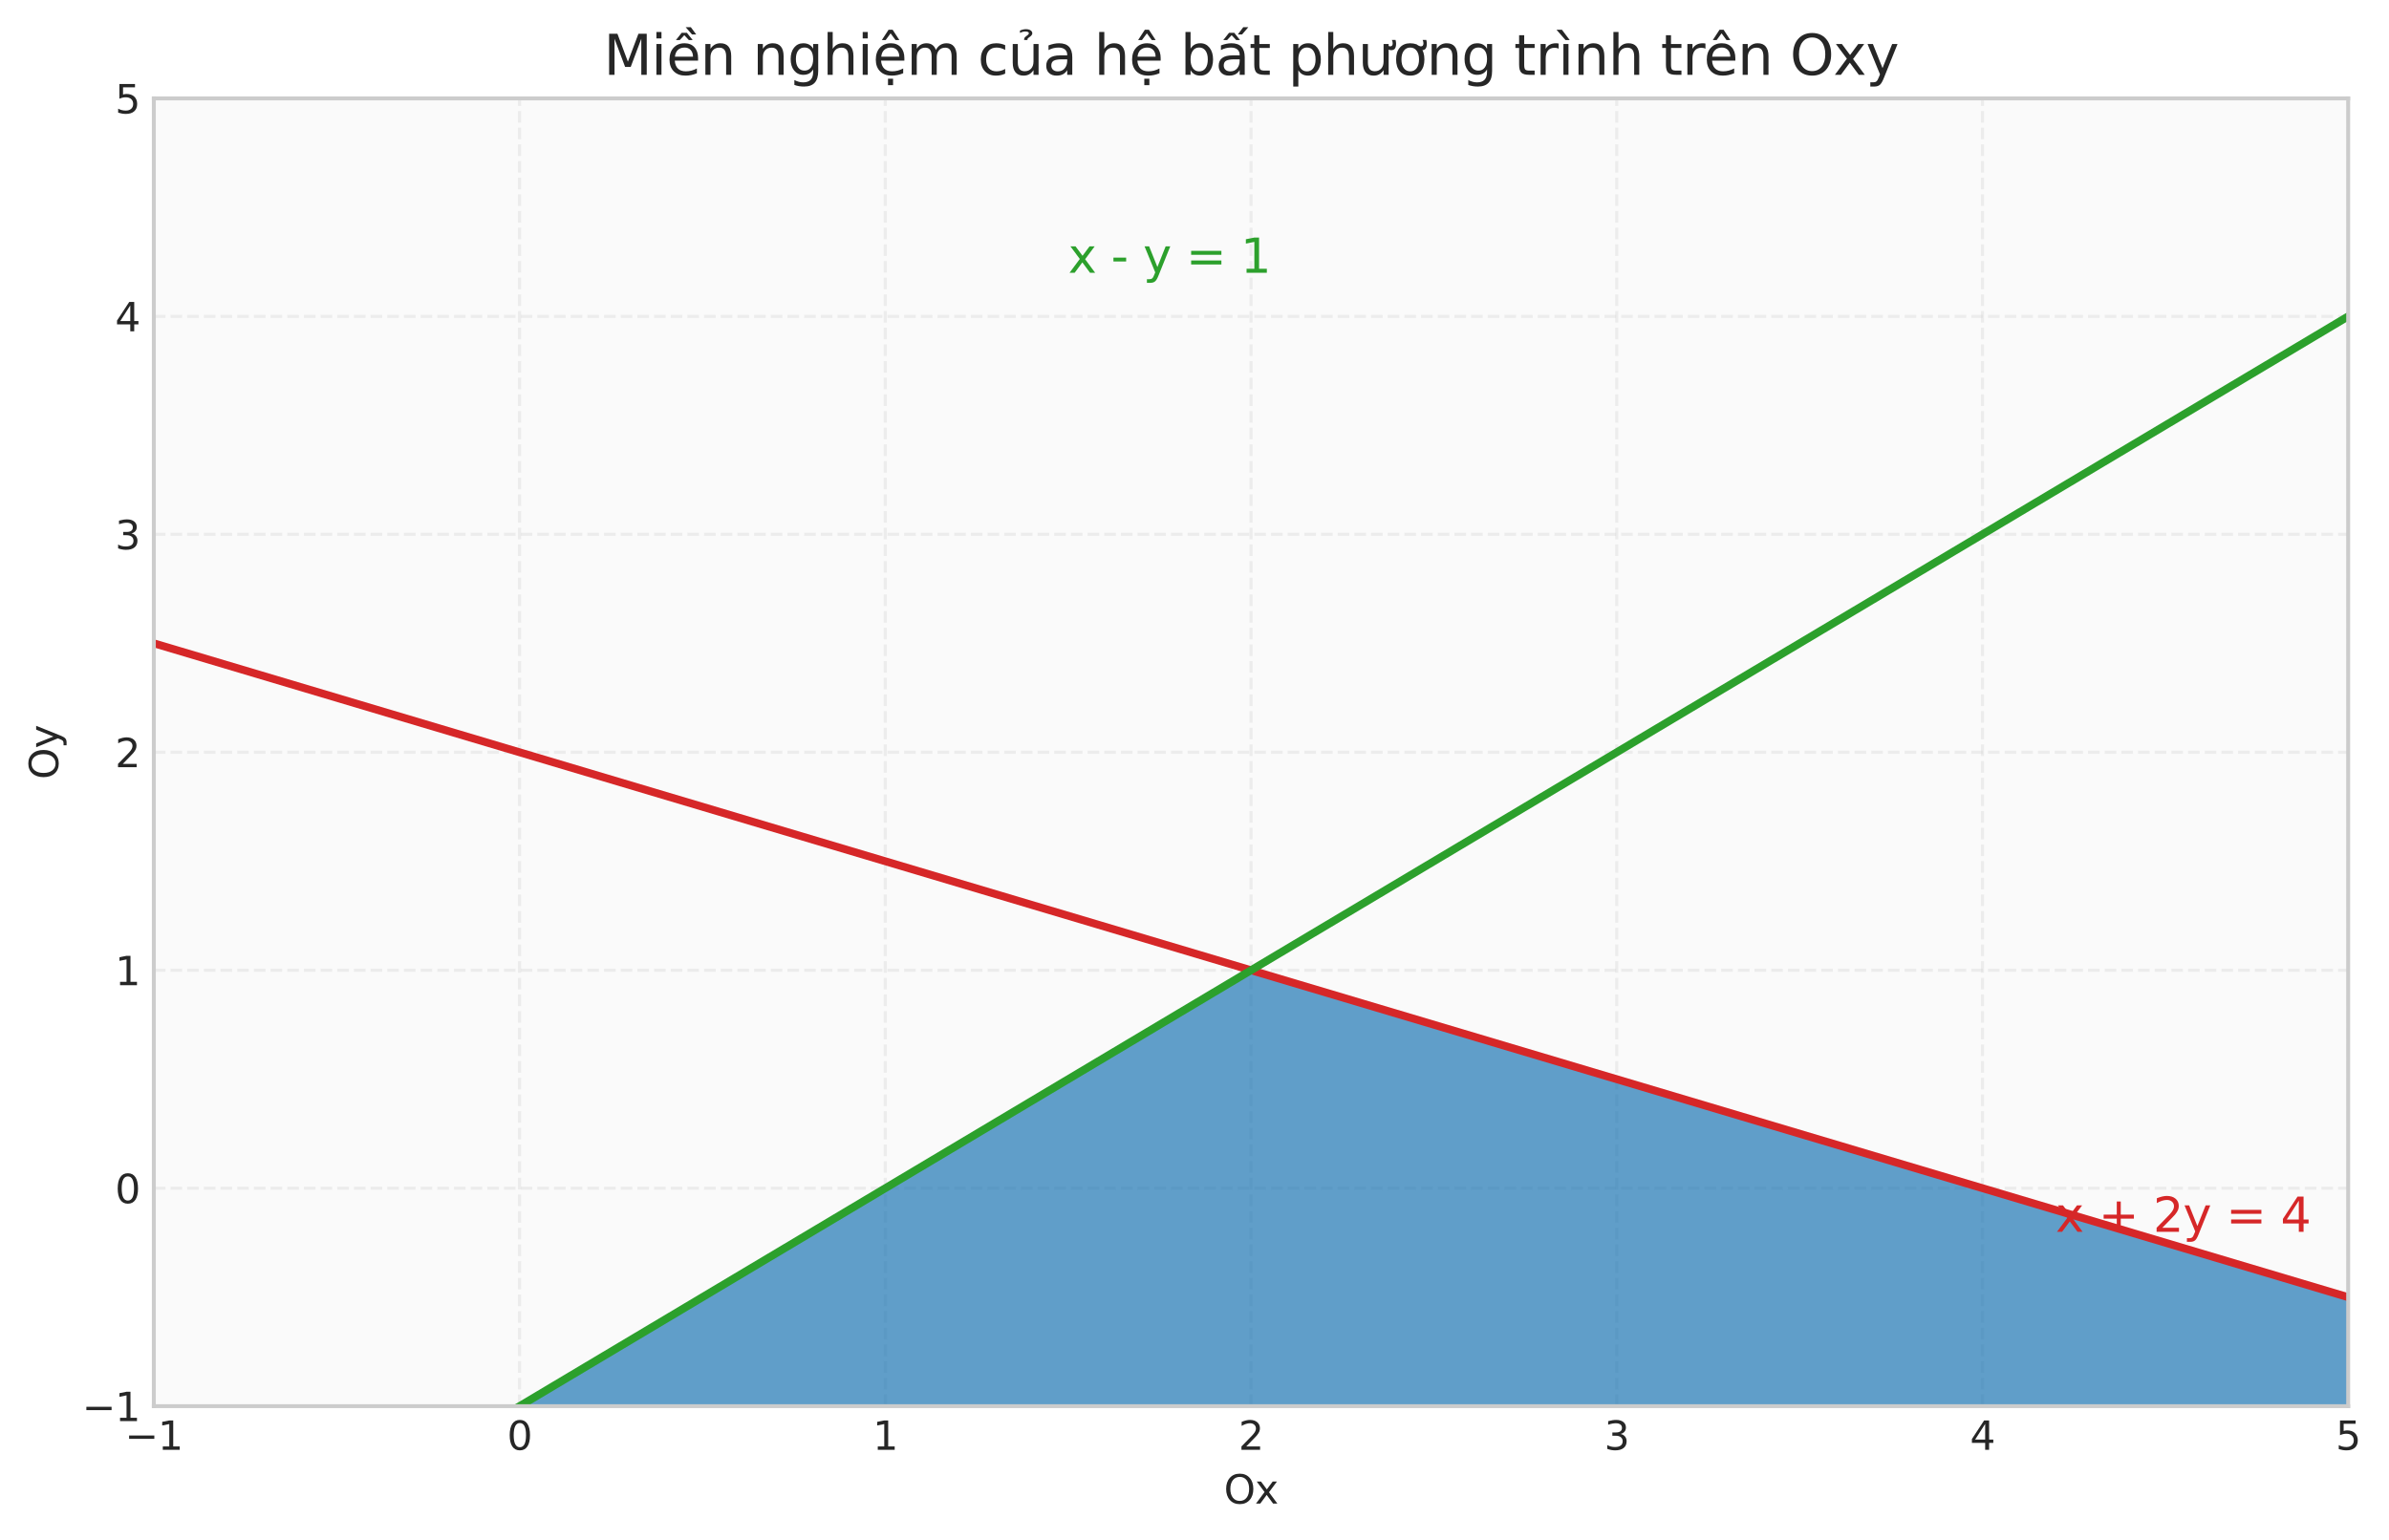 <?xml version="1.0" encoding="utf-8" standalone="no"?>
<!DOCTYPE svg PUBLIC "-//W3C//DTD SVG 1.1//EN"
  "http://www.w3.org/Graphics/SVG/1.1/DTD/svg11.dtd">
<svg xmlns:xlink="http://www.w3.org/1999/xlink" width="607.502pt" height="391.728pt" viewBox="0 0 607.502 391.728" xmlns="http://www.w3.org/2000/svg" version="1.1">
 <defs>
  <style type="text/css">*{stroke-linejoin: round; stroke-linecap: butt}</style>
 </defs>
 <g id="figure_1">
  <g id="patch_1">
   <path d="M 0 391.728 
L 607.502 391.728 
L 607.502 0 
L 0 0 
z
" style="fill: #ffffff"/>
  </g>
  <g id="axes_1">
   <g id="patch_2">
    <path d="M 39.12 357.672 
L 597.12 357.672 
L 597.12 25.032 
L 39.12 25.032 
z
" style="fill: #fafafa"/>
   </g>
   <g id="matplotlib.axis_1">
    <g id="xtick_1">
     <g id="line2d_1">
      <path d="M 39.12 357.672 
L 39.12 25.032 
" clip-path="url(#p8c695eaf7e)" style="fill: none; stroke-dasharray: 2.96,1.28; stroke-dashoffset: 0; stroke: #cccccc; stroke-opacity: 0.3; stroke-width: 0.8"/>
     </g>
     <g id="line2d_2"/>
     <g id="text_1">
      <!-- −1 -->
      <g style="fill: #262626" transform="translate(31.749 368.771) scale(0.1 -0.1)">
       <defs>
        <path id="DejaVuSans-2212" d="M 678 2272 
L 4684 2272 
L 4684 1741 
L 678 1741 
L 678 2272 
z
" transform="scale(0.016)"/>
        <path id="DejaVuSans-31" d="M 794 531 
L 1825 531 
L 1825 4091 
L 703 3866 
L 703 4441 
L 1819 4666 
L 2450 4666 
L 2450 531 
L 3481 531 
L 3481 0 
L 794 0 
L 794 531 
z
" transform="scale(0.016)"/>
       </defs>
       <use xlink:href="#DejaVuSans-2212"/>
       <use xlink:href="#DejaVuSans-31" transform="translate(83.789 0)"/>
      </g>
     </g>
    </g>
    <g id="xtick_2">
     <g id="line2d_3">
      <path d="M 132.12 357.672 
L 132.12 25.032 
" clip-path="url(#p8c695eaf7e)" style="fill: none; stroke-dasharray: 2.96,1.28; stroke-dashoffset: 0; stroke: #cccccc; stroke-opacity: 0.3; stroke-width: 0.8"/>
     </g>
     <g id="line2d_4"/>
     <g id="text_2">
      <!-- 0 -->
      <g style="fill: #262626" transform="translate(128.939 368.771) scale(0.1 -0.1)">
       <defs>
        <path id="DejaVuSans-30" d="M 2034 4250 
Q 1547 4250 1301 3770 
Q 1056 3291 1056 2328 
Q 1056 1369 1301 889 
Q 1547 409 2034 409 
Q 2525 409 2770 889 
Q 3016 1369 3016 2328 
Q 3016 3291 2770 3770 
Q 2525 4250 2034 4250 
z
M 2034 4750 
Q 2819 4750 3233 4129 
Q 3647 3509 3647 2328 
Q 3647 1150 3233 529 
Q 2819 -91 2034 -91 
Q 1250 -91 836 529 
Q 422 1150 422 2328 
Q 422 3509 836 4129 
Q 1250 4750 2034 4750 
z
" transform="scale(0.016)"/>
       </defs>
       <use xlink:href="#DejaVuSans-30"/>
      </g>
     </g>
    </g>
    <g id="xtick_3">
     <g id="line2d_5">
      <path d="M 225.12 357.672 
L 225.12 25.032 
" clip-path="url(#p8c695eaf7e)" style="fill: none; stroke-dasharray: 2.96,1.28; stroke-dashoffset: 0; stroke: #cccccc; stroke-opacity: 0.3; stroke-width: 0.8"/>
     </g>
     <g id="line2d_6"/>
     <g id="text_3">
      <!-- 1 -->
      <g style="fill: #262626" transform="translate(221.939 368.771) scale(0.1 -0.1)">
       <use xlink:href="#DejaVuSans-31"/>
      </g>
     </g>
    </g>
    <g id="xtick_4">
     <g id="line2d_7">
      <path d="M 318.12 357.672 
L 318.12 25.032 
" clip-path="url(#p8c695eaf7e)" style="fill: none; stroke-dasharray: 2.96,1.28; stroke-dashoffset: 0; stroke: #cccccc; stroke-opacity: 0.3; stroke-width: 0.8"/>
     </g>
     <g id="line2d_8"/>
     <g id="text_4">
      <!-- 2 -->
      <g style="fill: #262626" transform="translate(314.939 368.771) scale(0.1 -0.1)">
       <defs>
        <path id="DejaVuSans-32" d="M 1228 531 
L 3431 531 
L 3431 0 
L 469 0 
L 469 531 
Q 828 903 1448 1529 
Q 2069 2156 2228 2338 
Q 2531 2678 2651 2914 
Q 2772 3150 2772 3378 
Q 2772 3750 2511 3984 
Q 2250 4219 1831 4219 
Q 1534 4219 1204 4116 
Q 875 4013 500 3803 
L 500 4441 
Q 881 4594 1212 4672 
Q 1544 4750 1819 4750 
Q 2544 4750 2975 4387 
Q 3406 4025 3406 3419 
Q 3406 3131 3298 2873 
Q 3191 2616 2906 2266 
Q 2828 2175 2409 1742 
Q 1991 1309 1228 531 
z
" transform="scale(0.016)"/>
       </defs>
       <use xlink:href="#DejaVuSans-32"/>
      </g>
     </g>
    </g>
    <g id="xtick_5">
     <g id="line2d_9">
      <path d="M 411.12 357.672 
L 411.12 25.032 
" clip-path="url(#p8c695eaf7e)" style="fill: none; stroke-dasharray: 2.96,1.28; stroke-dashoffset: 0; stroke: #cccccc; stroke-opacity: 0.3; stroke-width: 0.8"/>
     </g>
     <g id="line2d_10"/>
     <g id="text_5">
      <!-- 3 -->
      <g style="fill: #262626" transform="translate(407.939 368.771) scale(0.1 -0.1)">
       <defs>
        <path id="DejaVuSans-33" d="M 2597 2516 
Q 3050 2419 3304 2112 
Q 3559 1806 3559 1356 
Q 3559 666 3084 287 
Q 2609 -91 1734 -91 
Q 1441 -91 1130 -33 
Q 819 25 488 141 
L 488 750 
Q 750 597 1062 519 
Q 1375 441 1716 441 
Q 2309 441 2620 675 
Q 2931 909 2931 1356 
Q 2931 1769 2642 2001 
Q 2353 2234 1838 2234 
L 1294 2234 
L 1294 2753 
L 1863 2753 
Q 2328 2753 2575 2939 
Q 2822 3125 2822 3475 
Q 2822 3834 2567 4026 
Q 2313 4219 1838 4219 
Q 1578 4219 1281 4162 
Q 984 4106 628 3988 
L 628 4550 
Q 988 4650 1302 4700 
Q 1616 4750 1894 4750 
Q 2613 4750 3031 4423 
Q 3450 4097 3450 3541 
Q 3450 3153 3228 2886 
Q 3006 2619 2597 2516 
z
" transform="scale(0.016)"/>
       </defs>
       <use xlink:href="#DejaVuSans-33"/>
      </g>
     </g>
    </g>
    <g id="xtick_6">
     <g id="line2d_11">
      <path d="M 504.12 357.672 
L 504.12 25.032 
" clip-path="url(#p8c695eaf7e)" style="fill: none; stroke-dasharray: 2.96,1.28; stroke-dashoffset: 0; stroke: #cccccc; stroke-opacity: 0.3; stroke-width: 0.8"/>
     </g>
     <g id="line2d_12"/>
     <g id="text_6">
      <!-- 4 -->
      <g style="fill: #262626" transform="translate(500.939 368.771) scale(0.1 -0.1)">
       <defs>
        <path id="DejaVuSans-34" d="M 2419 4116 
L 825 1625 
L 2419 1625 
L 2419 4116 
z
M 2253 4666 
L 3047 4666 
L 3047 1625 
L 3713 1625 
L 3713 1100 
L 3047 1100 
L 3047 0 
L 2419 0 
L 2419 1100 
L 313 1100 
L 313 1709 
L 2253 4666 
z
" transform="scale(0.016)"/>
       </defs>
       <use xlink:href="#DejaVuSans-34"/>
      </g>
     </g>
    </g>
    <g id="xtick_7">
     <g id="line2d_13">
      <path d="M 597.12 357.672 
L 597.12 25.032 
" clip-path="url(#p8c695eaf7e)" style="fill: none; stroke-dasharray: 2.96,1.28; stroke-dashoffset: 0; stroke: #cccccc; stroke-opacity: 0.3; stroke-width: 0.8"/>
     </g>
     <g id="line2d_14"/>
     <g id="text_7">
      <!-- 5 -->
      <g style="fill: #262626" transform="translate(593.939 368.771) scale(0.1 -0.1)">
       <defs>
        <path id="DejaVuSans-35" d="M 691 4666 
L 3169 4666 
L 3169 4134 
L 1269 4134 
L 1269 2991 
Q 1406 3038 1543 3061 
Q 1681 3084 1819 3084 
Q 2600 3084 3056 2656 
Q 3513 2228 3513 1497 
Q 3513 744 3044 326 
Q 2575 -91 1722 -91 
Q 1428 -91 1123 -41 
Q 819 9 494 109 
L 494 744 
Q 775 591 1075 516 
Q 1375 441 1709 441 
Q 2250 441 2565 725 
Q 2881 1009 2881 1497 
Q 2881 1984 2565 2268 
Q 2250 2553 1709 2553 
Q 1456 2553 1204 2497 
Q 953 2441 691 2322 
L 691 4666 
z
" transform="scale(0.016)"/>
       </defs>
       <use xlink:href="#DejaVuSans-35"/>
      </g>
     </g>
    </g>
    <g id="text_8">
     <!-- Ox -->
     <g style="fill: #262626" transform="translate(311.225 382.449) scale(0.1 -0.1)">
      <defs>
       <path id="DejaVuSans-4f" d="M 2522 4238 
Q 1834 4238 1429 3725 
Q 1025 3213 1025 2328 
Q 1025 1447 1429 934 
Q 1834 422 2522 422 
Q 3209 422 3611 934 
Q 4013 1447 4013 2328 
Q 4013 3213 3611 3725 
Q 3209 4238 2522 4238 
z
M 2522 4750 
Q 3503 4750 4090 4092 
Q 4678 3434 4678 2328 
Q 4678 1225 4090 567 
Q 3503 -91 2522 -91 
Q 1538 -91 948 565 
Q 359 1222 359 2328 
Q 359 3434 948 4092 
Q 1538 4750 2522 4750 
z
" transform="scale(0.016)"/>
       <path id="DejaVuSans-78" d="M 3513 3500 
L 2247 1797 
L 3578 0 
L 2900 0 
L 1881 1375 
L 863 0 
L 184 0 
L 1544 1831 
L 300 3500 
L 978 3500 
L 1906 2253 
L 2834 3500 
L 3513 3500 
z
" transform="scale(0.016)"/>
      </defs>
      <use xlink:href="#DejaVuSans-4f"/>
      <use xlink:href="#DejaVuSans-78" transform="translate(78.711 0)"/>
     </g>
    </g>
   </g>
   <g id="matplotlib.axis_2">
    <g id="ytick_1">
     <g id="line2d_15">
      <path d="M 39.12 357.672 
L 597.12 357.672 
" clip-path="url(#p8c695eaf7e)" style="fill: none; stroke-dasharray: 2.96,1.28; stroke-dashoffset: 0; stroke: #cccccc; stroke-opacity: 0.3; stroke-width: 0.8"/>
     </g>
     <g id="line2d_16"/>
     <g id="text_9">
      <!-- −1 -->
      <g style="fill: #262626" transform="translate(20.878 361.471) scale(0.1 -0.1)">
       <use xlink:href="#DejaVuSans-2212"/>
       <use xlink:href="#DejaVuSans-31" transform="translate(83.789 0)"/>
      </g>
     </g>
    </g>
    <g id="ytick_2">
     <g id="line2d_17">
      <path d="M 39.12 302.232 
L 597.12 302.232 
" clip-path="url(#p8c695eaf7e)" style="fill: none; stroke-dasharray: 2.96,1.28; stroke-dashoffset: 0; stroke: #cccccc; stroke-opacity: 0.3; stroke-width: 0.8"/>
     </g>
     <g id="line2d_18"/>
     <g id="text_10">
      <!-- 0 -->
      <g style="fill: #262626" transform="translate(29.258 306.031) scale(0.1 -0.1)">
       <use xlink:href="#DejaVuSans-30"/>
      </g>
     </g>
    </g>
    <g id="ytick_3">
     <g id="line2d_19">
      <path d="M 39.12 246.792 
L 597.12 246.792 
" clip-path="url(#p8c695eaf7e)" style="fill: none; stroke-dasharray: 2.96,1.28; stroke-dashoffset: 0; stroke: #cccccc; stroke-opacity: 0.3; stroke-width: 0.8"/>
     </g>
     <g id="line2d_20"/>
     <g id="text_11">
      <!-- 1 -->
      <g style="fill: #262626" transform="translate(29.258 250.591) scale(0.1 -0.1)">
       <use xlink:href="#DejaVuSans-31"/>
      </g>
     </g>
    </g>
    <g id="ytick_4">
     <g id="line2d_21">
      <path d="M 39.12 191.352 
L 597.12 191.352 
" clip-path="url(#p8c695eaf7e)" style="fill: none; stroke-dasharray: 2.96,1.28; stroke-dashoffset: 0; stroke: #cccccc; stroke-opacity: 0.3; stroke-width: 0.8"/>
     </g>
     <g id="line2d_22"/>
     <g id="text_12">
      <!-- 2 -->
      <g style="fill: #262626" transform="translate(29.258 195.151) scale(0.1 -0.1)">
       <use xlink:href="#DejaVuSans-32"/>
      </g>
     </g>
    </g>
    <g id="ytick_5">
     <g id="line2d_23">
      <path d="M 39.12 135.912 
L 597.12 135.912 
" clip-path="url(#p8c695eaf7e)" style="fill: none; stroke-dasharray: 2.96,1.28; stroke-dashoffset: 0; stroke: #cccccc; stroke-opacity: 0.3; stroke-width: 0.8"/>
     </g>
     <g id="line2d_24"/>
     <g id="text_13">
      <!-- 3 -->
      <g style="fill: #262626" transform="translate(29.258 139.711) scale(0.1 -0.1)">
       <use xlink:href="#DejaVuSans-33"/>
      </g>
     </g>
    </g>
    <g id="ytick_6">
     <g id="line2d_25">
      <path d="M 39.12 80.472 
L 597.12 80.472 
" clip-path="url(#p8c695eaf7e)" style="fill: none; stroke-dasharray: 2.96,1.28; stroke-dashoffset: 0; stroke: #cccccc; stroke-opacity: 0.3; stroke-width: 0.8"/>
     </g>
     <g id="line2d_26"/>
     <g id="text_14">
      <!-- 4 -->
      <g style="fill: #262626" transform="translate(29.258 84.271) scale(0.1 -0.1)">
       <use xlink:href="#DejaVuSans-34"/>
      </g>
     </g>
    </g>
    <g id="ytick_7">
     <g id="line2d_27">
      <path d="M 39.12 25.032 
L 597.12 25.032 
" clip-path="url(#p8c695eaf7e)" style="fill: none; stroke-dasharray: 2.96,1.28; stroke-dashoffset: 0; stroke: #cccccc; stroke-opacity: 0.3; stroke-width: 0.8"/>
     </g>
     <g id="line2d_28"/>
     <g id="text_15">
      <!-- 5 -->
      <g style="fill: #262626" transform="translate(29.258 28.831) scale(0.1 -0.1)">
       <use xlink:href="#DejaVuSans-35"/>
      </g>
     </g>
    </g>
    <g id="text_16">
     <!-- Oy -->
     <g style="fill: #262626" transform="translate(14.798 198.248) rotate(-90) scale(0.1 -0.1)">
      <defs>
       <path id="DejaVuSans-79" d="M 2059 -325 
Q 1816 -950 1584 -1140 
Q 1353 -1331 966 -1331 
L 506 -1331 
L 506 -850 
L 844 -850 
Q 1081 -850 1212 -737 
Q 1344 -625 1503 -206 
L 1606 56 
L 191 3500 
L 800 3500 
L 1894 763 
L 2988 3500 
L 3597 3500 
L 2059 -325 
z
" transform="scale(0.016)"/>
      </defs>
      <use xlink:href="#DejaVuSans-4f"/>
      <use xlink:href="#DejaVuSans-79" transform="translate(78.711 0)"/>
     </g>
    </g>
   </g>
   <g id="QuadContourSet_1">
    <path d="M 132.82 357.672 
L 134.218 357.672 
L 135.617 357.672 
L 137.015 357.672 
L 138.414 357.672 
L 139.812 357.672 
L 141.211 357.672 
L 142.609 357.672 
L 144.008 357.672 
L 145.406 357.672 
L 146.805 357.672 
L 148.203 357.672 
L 149.602 357.672 
L 151 357.672 
L 152.399 357.672 
L 153.797 357.672 
L 155.196 357.672 
L 156.594 357.672 
L 157.992 357.672 
L 159.391 357.672 
L 160.789 357.672 
L 162.188 357.672 
L 163.586 357.672 
L 164.985 357.672 
L 166.383 357.672 
L 167.782 357.672 
L 169.18 357.672 
L 170.579 357.672 
L 171.977 357.672 
L 173.376 357.672 
L 174.774 357.672 
L 176.173 357.672 
L 177.571 357.672 
L 178.97 357.672 
L 180.368 357.672 
L 181.767 357.672 
L 183.165 357.672 
L 184.564 357.672 
L 185.962 357.672 
L 187.361 357.672 
L 188.759 357.672 
L 190.158 357.672 
L 191.556 357.672 
L 192.955 357.672 
L 194.353 357.672 
L 195.752 357.672 
L 197.15 357.672 
L 198.549 357.672 
L 199.947 357.672 
L 201.346 357.672 
L 202.744 357.672 
L 204.143 357.672 
L 205.541 357.672 
L 206.94 357.672 
L 208.338 357.672 
L 209.737 357.672 
L 211.135 357.672 
L 212.534 357.672 
L 213.932 357.672 
L 215.331 357.672 
L 216.729 357.672 
L 218.128 357.672 
L 219.526 357.672 
L 220.925 357.672 
L 222.323 357.672 
L 223.722 357.672 
L 225.12 357.672 
L 226.519 357.672 
L 227.917 357.672 
L 229.316 357.672 
L 230.714 357.672 
L 232.113 357.672 
L 233.511 357.672 
L 234.91 357.672 
L 236.308 357.672 
L 237.707 357.672 
L 239.105 357.672 
L 240.504 357.672 
L 241.902 357.672 
L 243.301 357.672 
L 244.699 357.672 
L 246.098 357.672 
L 247.496 357.672 
L 248.895 357.672 
L 250.293 357.672 
L 251.692 357.672 
L 253.09 357.672 
L 254.489 357.672 
L 255.887 357.672 
L 257.286 357.672 
L 258.684 357.672 
L 260.083 357.672 
L 261.481 357.672 
L 262.88 357.672 
L 264.278 357.672 
L 265.677 357.672 
L 267.075 357.672 
L 268.474 357.672 
L 269.872 357.672 
L 271.271 357.672 
L 272.669 357.672 
L 274.068 357.672 
L 275.466 357.672 
L 276.865 357.672 
L 278.263 357.672 
L 279.662 357.672 
L 281.06 357.672 
L 282.459 357.672 
L 283.857 357.672 
L 285.256 357.672 
L 286.654 357.672 
L 288.053 357.672 
L 289.451 357.672 
L 290.85 357.672 
L 292.248 357.672 
L 293.647 357.672 
L 295.045 357.672 
L 296.444 357.672 
L 297.842 357.672 
L 299.241 357.672 
L 300.639 357.672 
L 302.038 357.672 
L 303.436 357.672 
L 304.835 357.672 
L 306.233 357.672 
L 307.632 357.672 
L 309.03 357.672 
L 310.429 357.672 
L 311.827 357.672 
L 313.226 357.672 
L 314.624 357.672 
L 316.023 357.672 
L 317.421 357.672 
L 318.82 357.672 
L 320.218 357.672 
L 321.617 357.672 
L 323.015 357.672 
L 324.414 357.672 
L 325.812 357.672 
L 327.211 357.672 
L 328.609 357.672 
L 330.008 357.672 
L 331.406 357.672 
L 332.805 357.672 
L 334.203 357.672 
L 335.602 357.672 
L 337 357.672 
L 338.399 357.672 
L 339.797 357.672 
L 341.195 357.672 
L 342.594 357.672 
L 343.992 357.672 
L 345.391 357.672 
L 346.789 357.672 
L 348.188 357.672 
L 349.586 357.672 
L 350.985 357.672 
L 352.383 357.672 
L 353.782 357.672 
L 355.18 357.672 
L 356.579 357.672 
L 357.977 357.672 
L 359.376 357.672 
L 360.774 357.672 
L 362.173 357.672 
L 363.571 357.672 
L 364.97 357.672 
L 366.368 357.672 
L 367.767 357.672 
L 369.165 357.672 
L 370.564 357.672 
L 371.962 357.672 
L 373.361 357.672 
L 374.759 357.672 
L 376.158 357.672 
L 377.556 357.672 
L 378.955 357.672 
L 380.353 357.672 
L 381.752 357.672 
L 383.15 357.672 
L 384.549 357.672 
L 385.947 357.672 
L 387.346 357.672 
L 388.744 357.672 
L 390.143 357.672 
L 391.541 357.672 
L 392.94 357.672 
L 394.338 357.672 
L 395.737 357.672 
L 397.135 357.672 
L 398.534 357.672 
L 399.932 357.672 
L 401.331 357.672 
L 402.729 357.672 
L 404.128 357.672 
L 405.526 357.672 
L 406.925 357.672 
L 408.323 357.672 
L 409.722 357.672 
L 411.12 357.672 
L 412.519 357.672 
L 413.917 357.672 
L 415.316 357.672 
L 416.714 357.672 
L 418.113 357.672 
L 419.511 357.672 
L 420.91 357.672 
L 422.308 357.672 
L 423.707 357.672 
L 425.105 357.672 
L 426.504 357.672 
L 427.902 357.672 
L 429.301 357.672 
L 430.699 357.672 
L 432.098 357.672 
L 433.496 357.672 
L 434.895 357.672 
L 436.293 357.672 
L 437.692 357.672 
L 439.09 357.672 
L 440.489 357.672 
L 441.887 357.672 
L 443.286 357.672 
L 444.684 357.672 
L 446.083 357.672 
L 447.481 357.672 
L 448.88 357.672 
L 450.278 357.672 
L 451.677 357.672 
L 453.075 357.672 
L 454.474 357.672 
L 455.872 357.672 
L 457.271 357.672 
L 458.669 357.672 
L 460.068 357.672 
L 461.466 357.672 
L 462.865 357.672 
L 464.263 357.672 
L 465.662 357.672 
L 467.06 357.672 
L 468.459 357.672 
L 469.857 357.672 
L 471.256 357.672 
L 472.654 357.672 
L 474.053 357.672 
L 475.451 357.672 
L 476.85 357.672 
L 478.248 357.672 
L 479.647 357.672 
L 481.045 357.672 
L 482.444 357.672 
L 483.842 357.672 
L 485.241 357.672 
L 486.639 357.672 
L 488.038 357.672 
L 489.436 357.672 
L 490.835 357.672 
L 492.233 357.672 
L 493.632 357.672 
L 495.03 357.672 
L 496.429 357.672 
L 497.827 357.672 
L 499.226 357.672 
L 500.624 357.672 
L 502.023 357.672 
L 503.421 357.672 
L 504.82 357.672 
L 506.218 357.672 
L 507.617 357.672 
L 509.015 357.672 
L 510.414 357.672 
L 511.812 357.672 
L 513.211 357.672 
L 514.609 357.672 
L 516.008 357.672 
L 517.406 357.672 
L 518.805 357.672 
L 520.203 357.672 
L 521.602 357.672 
L 523 357.672 
L 524.399 357.672 
L 525.797 357.672 
L 527.196 357.672 
L 528.594 357.672 
L 529.992 357.672 
L 531.391 357.672 
L 532.789 357.672 
L 534.188 357.672 
L 535.586 357.672 
L 536.985 357.672 
L 538.383 357.672 
L 539.782 357.672 
L 541.18 357.672 
L 542.579 357.672 
L 543.977 357.672 
L 545.376 357.672 
L 546.774 357.672 
L 548.173 357.672 
L 549.571 357.672 
L 550.97 357.672 
L 552.368 357.672 
L 553.767 357.672 
L 555.165 357.672 
L 556.564 357.672 
L 557.962 357.672 
L 559.361 357.672 
L 560.759 357.672 
L 562.158 357.672 
L 563.556 357.672 
L 564.955 357.672 
L 566.353 357.672 
L 567.752 357.672 
L 569.15 357.672 
L 570.549 357.672 
L 571.947 357.672 
L 573.346 357.672 
L 574.744 357.672 
L 576.143 357.672 
L 577.541 357.672 
L 578.94 357.672 
L 580.338 357.672 
L 581.737 357.672 
L 583.135 357.672 
L 584.534 357.672 
L 585.932 357.672 
L 587.331 357.672 
L 588.729 357.672 
L 590.128 357.672 
L 591.526 357.672 
L 592.925 357.672 
L 594.323 357.672 
L 595.722 357.672 
L 597.12 357.672 
L 597.12 356.839 
L 597.12 356.005 
L 597.12 355.171 
L 597.12 354.337 
L 597.12 353.504 
L 597.12 352.67 
L 597.12 351.836 
L 597.12 351.003 
L 597.12 350.169 
L 597.12 349.335 
L 597.12 348.502 
L 597.12 347.668 
L 597.12 346.834 
L 597.12 346.001 
L 597.12 345.167 
L 597.12 344.333 
L 597.12 343.5 
L 597.12 342.666 
L 597.12 341.832 
L 597.12 340.999 
L 597.12 340.165 
L 597.12 339.331 
L 597.12 338.497 
L 597.12 337.664 
L 597.12 336.83 
L 597.12 335.996 
L 597.12 335.163 
L 597.12 334.329 
L 597.12 333.495 
L 597.12 332.662 
L 597.12 331.828 
L 597.12 330.994 
L 597.12 330.161 
L 597.12 329.744 
L 595.722 329.744 
L 595.023 329.327 
L 594.323 328.91 
L 592.925 328.91 
L 592.226 328.493 
L 591.526 328.076 
L 590.128 328.076 
L 589.429 327.66 
L 588.729 327.243 
L 587.331 327.243 
L 586.632 326.826 
L 585.932 326.409 
L 584.534 326.409 
L 583.835 325.992 
L 583.135 325.575 
L 581.737 325.575 
L 581.038 325.159 
L 580.338 324.742 
L 578.94 324.742 
L 578.241 324.325 
L 577.541 323.908 
L 576.143 323.908 
L 575.444 323.491 
L 574.744 323.074 
L 573.346 323.074 
L 572.647 322.657 
L 571.947 322.241 
L 570.549 322.241 
L 569.85 321.824 
L 569.15 321.407 
L 567.752 321.407 
L 567.053 320.99 
L 566.353 320.573 
L 564.955 320.573 
L 564.256 320.156 
L 563.556 319.74 
L 562.158 319.74 
L 561.459 319.323 
L 560.759 318.906 
L 559.361 318.906 
L 558.662 318.489 
L 557.962 318.072 
L 556.564 318.072 
L 555.865 317.655 
L 555.165 317.239 
L 553.767 317.239 
L 553.068 316.822 
L 552.368 316.405 
L 550.97 316.405 
L 550.271 315.988 
L 549.571 315.571 
L 548.173 315.571 
L 547.474 315.154 
L 546.774 314.737 
L 545.376 314.737 
L 544.677 314.321 
L 543.977 313.904 
L 542.579 313.904 
L 541.88 313.487 
L 541.18 313.07 
L 539.782 313.07 
L 539.083 312.653 
L 538.383 312.236 
L 536.985 312.236 
L 536.286 311.82 
L 535.586 311.403 
L 534.188 311.403 
L 533.489 310.986 
L 532.789 310.569 
L 531.391 310.569 
L 530.692 310.152 
L 529.992 309.735 
L 528.594 309.735 
L 527.895 309.319 
L 527.196 308.902 
L 525.797 308.902 
L 525.098 308.485 
L 524.399 308.068 
L 523 308.068 
L 522.301 307.651 
L 521.602 307.234 
L 520.203 307.234 
L 519.504 306.817 
L 518.805 306.401 
L 517.406 306.401 
L 516.707 305.984 
L 516.008 305.567 
L 514.609 305.567 
L 513.91 305.15 
L 513.211 304.733 
L 511.812 304.733 
L 511.113 304.316 
L 510.414 303.9 
L 509.015 303.9 
L 508.316 303.483 
L 507.617 303.066 
L 506.218 303.066 
L 505.519 302.649 
L 504.82 302.232 
L 503.421 302.232 
L 502.722 301.815 
L 502.023 301.399 
L 500.624 301.399 
L 499.925 300.982 
L 499.226 300.565 
L 497.827 300.565 
L 497.128 300.148 
L 496.429 299.731 
L 495.03 299.731 
L 494.331 299.314 
L 493.632 298.897 
L 492.233 298.897 
L 491.534 298.481 
L 490.835 298.064 
L 489.436 298.064 
L 488.737 297.647 
L 488.038 297.23 
L 486.639 297.23 
L 485.94 296.813 
L 485.241 296.396 
L 483.842 296.396 
L 483.143 295.98 
L 482.444 295.563 
L 481.045 295.563 
L 480.346 295.146 
L 479.647 294.729 
L 478.248 294.729 
L 477.549 294.312 
L 476.85 293.895 
L 475.451 293.895 
L 474.752 293.479 
L 474.053 293.062 
L 472.654 293.062 
L 471.955 292.645 
L 471.256 292.228 
L 469.857 292.228 
L 469.158 291.811 
L 468.459 291.394 
L 467.06 291.394 
L 466.361 290.977 
L 465.662 290.561 
L 464.263 290.561 
L 463.564 290.144 
L 462.865 289.727 
L 461.466 289.727 
L 460.767 289.31 
L 460.068 288.893 
L 458.669 288.893 
L 457.97 288.476 
L 457.271 288.06 
L 455.872 288.06 
L 455.173 287.643 
L 454.474 287.226 
L 453.075 287.226 
L 452.376 286.809 
L 451.677 286.392 
L 450.278 286.392 
L 449.579 285.975 
L 448.88 285.559 
L 447.481 285.559 
L 446.782 285.142 
L 446.083 284.725 
L 444.684 284.725 
L 443.985 284.308 
L 443.286 283.891 
L 441.887 283.891 
L 441.188 283.474 
L 440.489 283.057 
L 439.09 283.057 
L 438.391 282.641 
L 437.692 282.224 
L 436.293 282.224 
L 435.594 281.807 
L 434.895 281.39 
L 433.496 281.39 
L 432.797 280.973 
L 432.098 280.556 
L 430.699 280.556 
L 430 280.14 
L 429.301 279.723 
L 427.902 279.723 
L 427.203 279.306 
L 426.504 278.889 
L 425.105 278.889 
L 424.406 278.472 
L 423.707 278.055 
L 422.308 278.055 
L 421.609 277.639 
L 420.91 277.222 
L 419.511 277.222 
L 418.812 276.805 
L 418.113 276.388 
L 416.714 276.388 
L 416.015 275.971 
L 415.316 275.554 
L 413.917 275.554 
L 413.218 275.137 
L 412.519 274.721 
L 411.12 274.721 
L 410.421 274.304 
L 409.722 273.887 
L 408.323 273.887 
L 407.624 273.47 
L 406.925 273.053 
L 405.526 273.053 
L 404.827 272.636 
L 404.128 272.22 
L 402.729 272.22 
L 402.03 271.803 
L 401.331 271.386 
L 399.932 271.386 
L 399.233 270.969 
L 398.534 270.552 
L 397.135 270.552 
L 396.436 270.135 
L 395.737 269.719 
L 394.338 269.719 
L 393.639 269.302 
L 392.94 268.885 
L 391.541 268.885 
L 390.842 268.468 
L 390.143 268.051 
L 388.744 268.051 
L 388.045 267.634 
L 387.346 267.217 
L 385.947 267.217 
L 385.248 266.801 
L 384.549 266.384 
L 383.15 266.384 
L 382.451 265.967 
L 381.752 265.55 
L 380.353 265.55 
L 379.654 265.133 
L 378.955 264.716 
L 377.556 264.716 
L 376.857 264.3 
L 376.158 263.883 
L 374.759 263.883 
L 374.06 263.466 
L 373.361 263.049 
L 371.962 263.049 
L 371.263 262.632 
L 370.564 262.215 
L 369.165 262.215 
L 368.466 261.799 
L 367.767 261.382 
L 366.368 261.382 
L 365.669 260.965 
L 364.97 260.548 
L 363.571 260.548 
L 362.872 260.131 
L 362.173 259.714 
L 360.774 259.714 
L 360.075 259.297 
L 359.376 258.881 
L 357.977 258.881 
L 357.278 258.464 
L 356.579 258.047 
L 355.18 258.047 
L 354.481 257.63 
L 353.782 257.213 
L 352.383 257.213 
L 351.684 256.796 
L 350.985 256.38 
L 349.586 256.38 
L 348.887 255.963 
L 348.188 255.546 
L 346.789 255.546 
L 346.09 255.129 
L 345.391 254.712 
L 343.992 254.712 
L 343.293 254.295 
L 342.594 253.879 
L 341.195 253.879 
L 340.496 253.462 
L 339.797 253.045 
L 338.399 253.045 
L 337.699 252.628 
L 337 252.211 
L 335.602 252.211 
L 334.902 251.794 
L 334.203 251.377 
L 332.805 251.377 
L 332.105 250.961 
L 331.406 250.544 
L 330.008 250.544 
L 329.308 250.127 
L 328.609 249.71 
L 327.211 249.71 
L 326.511 249.293 
L 325.812 248.876 
L 324.414 248.876 
L 323.714 248.46 
L 323.015 248.043 
L 321.617 248.043 
L 320.917 247.626 
L 320.218 247.209 
L 318.82 247.209 
L 317.421 247.209 
L 316.722 247.626 
L 316.023 248.043 
L 315.323 248.46 
L 314.624 248.876 
L 313.925 249.293 
L 313.226 249.71 
L 312.526 250.127 
L 311.827 250.544 
L 311.128 250.961 
L 310.429 251.377 
L 309.729 251.794 
L 309.03 252.211 
L 308.331 252.628 
L 307.632 253.045 
L 306.932 253.462 
L 306.233 253.879 
L 305.534 254.295 
L 304.835 254.712 
L 304.135 255.129 
L 303.436 255.546 
L 302.737 255.963 
L 302.038 256.38 
L 301.338 256.796 
L 300.639 257.213 
L 299.94 257.63 
L 299.241 258.047 
L 298.541 258.464 
L 297.842 258.881 
L 297.143 259.297 
L 296.444 259.714 
L 295.744 260.131 
L 295.045 260.548 
L 294.346 260.965 
L 293.647 261.382 
L 292.947 261.799 
L 292.248 262.215 
L 291.549 262.632 
L 290.85 263.049 
L 290.15 263.466 
L 289.451 263.883 
L 288.752 264.3 
L 288.053 264.716 
L 287.353 265.133 
L 286.654 265.55 
L 285.955 265.967 
L 285.256 266.384 
L 284.556 266.801 
L 283.857 267.217 
L 283.158 267.634 
L 282.459 268.051 
L 281.759 268.468 
L 281.06 268.885 
L 280.361 269.302 
L 279.662 269.719 
L 278.962 270.135 
L 278.263 270.552 
L 277.564 270.969 
L 276.865 271.386 
L 276.165 271.803 
L 275.466 272.22 
L 274.767 272.636 
L 274.068 273.053 
L 273.368 273.47 
L 272.669 273.887 
L 271.97 274.304 
L 271.271 274.721 
L 270.571 275.137 
L 269.872 275.554 
L 269.173 275.971 
L 268.474 276.388 
L 267.774 276.805 
L 267.075 277.222 
L 266.376 277.639 
L 265.677 278.055 
L 264.977 278.472 
L 264.278 278.889 
L 263.579 279.306 
L 262.88 279.723 
L 262.18 280.14 
L 261.481 280.556 
L 260.782 280.973 
L 260.083 281.39 
L 259.383 281.807 
L 258.684 282.224 
L 257.985 282.641 
L 257.286 283.057 
L 256.586 283.474 
L 255.887 283.891 
L 255.188 284.308 
L 254.489 284.725 
L 253.789 285.142 
L 253.09 285.559 
L 252.391 285.975 
L 251.692 286.392 
L 250.992 286.809 
L 250.293 287.226 
L 249.594 287.643 
L 248.895 288.06 
L 248.196 288.476 
L 247.496 288.893 
L 246.797 289.31 
L 246.098 289.727 
L 245.399 290.144 
L 244.699 290.561 
L 244 290.977 
L 243.301 291.394 
L 242.602 291.811 
L 241.902 292.228 
L 241.203 292.645 
L 240.504 293.062 
L 239.805 293.479 
L 239.105 293.895 
L 238.406 294.312 
L 237.707 294.729 
L 237.008 295.146 
L 236.308 295.563 
L 235.609 295.98 
L 234.91 296.396 
L 234.211 296.813 
L 233.511 297.23 
L 232.812 297.647 
L 232.113 298.064 
L 231.414 298.481 
L 230.714 298.897 
L 230.015 299.314 
L 229.316 299.731 
L 228.617 300.148 
L 227.917 300.565 
L 227.218 300.982 
L 226.519 301.399 
L 225.82 301.815 
L 225.12 302.232 
L 224.421 302.649 
L 223.722 303.066 
L 223.023 303.483 
L 222.323 303.9 
L 221.624 304.316 
L 220.925 304.733 
L 220.226 305.15 
L 219.526 305.567 
L 218.827 305.984 
L 218.128 306.401 
L 217.429 306.817 
L 216.729 307.234 
L 216.03 307.651 
L 215.331 308.068 
L 214.632 308.485 
L 213.932 308.902 
L 213.233 309.319 
L 212.534 309.735 
L 211.835 310.152 
L 211.135 310.569 
L 210.436 310.986 
L 209.737 311.403 
L 209.038 311.82 
L 208.338 312.236 
L 207.639 312.653 
L 206.94 313.07 
L 206.241 313.487 
L 205.541 313.904 
L 204.842 314.321 
L 204.143 314.737 
L 203.444 315.154 
L 202.744 315.571 
L 202.045 315.988 
L 201.346 316.405 
L 200.647 316.822 
L 199.947 317.239 
L 199.248 317.655 
L 198.549 318.072 
L 197.85 318.489 
L 197.15 318.906 
L 196.451 319.323 
L 195.752 319.74 
L 195.053 320.156 
L 194.353 320.573 
L 193.654 320.99 
L 192.955 321.407 
L 192.256 321.824 
L 191.556 322.241 
L 190.857 322.657 
L 190.158 323.074 
L 189.459 323.491 
L 188.759 323.908 
L 188.06 324.325 
L 187.361 324.742 
L 186.662 325.159 
L 185.962 325.575 
L 185.263 325.992 
L 184.564 326.409 
L 183.865 326.826 
L 183.165 327.243 
L 182.466 327.66 
L 181.767 328.076 
L 181.068 328.493 
L 180.368 328.91 
L 179.669 329.327 
L 178.97 329.744 
L 178.271 330.161 
L 177.571 330.577 
L 176.872 330.994 
L 176.173 331.411 
L 175.474 331.828 
L 174.774 332.245 
L 174.075 332.662 
L 173.376 333.079 
L 172.677 333.495 
L 171.977 333.912 
L 171.278 334.329 
L 170.579 334.746 
L 169.88 335.163 
L 169.18 335.58 
L 168.481 335.996 
L 167.782 336.413 
L 167.083 336.83 
L 166.383 337.247 
L 165.684 337.664 
L 164.985 338.081 
L 164.286 338.497 
L 163.586 338.914 
L 162.887 339.331 
L 162.188 339.748 
L 161.489 340.165 
L 160.789 340.582 
L 160.09 340.999 
L 159.391 341.415 
L 158.692 341.832 
L 157.992 342.249 
L 157.293 342.666 
L 156.594 343.083 
L 155.895 343.5 
L 155.196 343.916 
L 154.496 344.333 
L 153.797 344.75 
L 153.098 345.167 
L 152.399 345.584 
L 151.699 346.001 
L 151 346.417 
L 150.301 346.834 
L 149.602 347.251 
L 148.902 347.668 
L 148.203 348.085 
L 147.504 348.502 
L 146.805 348.919 
L 146.105 349.335 
L 145.406 349.752 
L 144.707 350.169 
L 144.008 350.586 
L 143.308 351.003 
L 142.609 351.42 
L 141.91 351.836 
L 141.211 352.253 
L 140.511 352.67 
L 139.812 353.087 
L 139.113 353.504 
L 138.414 353.921 
L 137.714 354.337 
L 137.015 354.754 
L 136.316 355.171 
L 135.617 355.588 
L 134.917 356.005 
L 134.218 356.422 
L 133.519 356.839 
L 132.82 357.255 
L 132.12 357.672 
z
" clip-path="url(#p8c695eaf7e)" style="fill: #1f77b4; fill-opacity: 0.7"/>
   </g>
   <g id="line2d_29">
    <path d="M 39.12 163.632 
L 597.12 329.952 
L 597.12 329.952 
" clip-path="url(#p8c695eaf7e)" style="fill: none; stroke: #d62728; stroke-width: 2; stroke-linecap: round"/>
   </g>
   <g id="line2d_30">
    <path d="M 73.314 392.728 
L 597.12 80.472 
L 597.12 80.472 
" clip-path="url(#p8c695eaf7e)" style="fill: none; stroke: #2ca02c; stroke-width: 2; stroke-linecap: round"/>
   </g>
   <g id="patch_3">
    <path d="M 39.12 357.672 
L 39.12 25.032 
" style="fill: none; stroke: #cccccc; stroke-linejoin: miter; stroke-linecap: square"/>
   </g>
   <g id="patch_4">
    <path d="M 597.12 357.672 
L 597.12 25.032 
" style="fill: none; stroke: #cccccc; stroke-linejoin: miter; stroke-linecap: square"/>
   </g>
   <g id="patch_5">
    <path d="M 39.12 357.672 
L 597.12 357.672 
" style="fill: none; stroke: #cccccc; stroke-linejoin: miter; stroke-linecap: square"/>
   </g>
   <g id="patch_6">
    <path d="M 39.12 25.032 
L 597.12 25.032 
" style="fill: none; stroke: #cccccc; stroke-linejoin: miter; stroke-linecap: square"/>
   </g>
   <g id="text_17">
    <!-- x + 2y = 4 -->
    <g style="fill: #d62728" transform="translate(522.72 313.32) scale(0.12 -0.12)">
     <defs>
      <path id="DejaVuSans-20" transform="scale(0.016)"/>
      <path id="DejaVuSans-2b" d="M 2944 4013 
L 2944 2272 
L 4684 2272 
L 4684 1741 
L 2944 1741 
L 2944 0 
L 2419 0 
L 2419 1741 
L 678 1741 
L 678 2272 
L 2419 2272 
L 2419 4013 
L 2944 4013 
z
" transform="scale(0.016)"/>
      <path id="DejaVuSans-3d" d="M 678 2906 
L 4684 2906 
L 4684 2381 
L 678 2381 
L 678 2906 
z
M 678 1631 
L 4684 1631 
L 4684 1100 
L 678 1100 
L 678 1631 
z
" transform="scale(0.016)"/>
     </defs>
     <use xlink:href="#DejaVuSans-78"/>
     <use xlink:href="#DejaVuSans-20" transform="translate(59.18 0)"/>
     <use xlink:href="#DejaVuSans-2b" transform="translate(90.967 0)"/>
     <use xlink:href="#DejaVuSans-20" transform="translate(174.756 0)"/>
     <use xlink:href="#DejaVuSans-32" transform="translate(206.543 0)"/>
     <use xlink:href="#DejaVuSans-79" transform="translate(270.166 0)"/>
     <use xlink:href="#DejaVuSans-20" transform="translate(329.346 0)"/>
     <use xlink:href="#DejaVuSans-3d" transform="translate(361.133 0)"/>
     <use xlink:href="#DejaVuSans-20" transform="translate(444.922 0)"/>
     <use xlink:href="#DejaVuSans-34" transform="translate(476.709 0)"/>
    </g>
   </g>
   <g id="text_18">
    <!-- x - y = 1 -->
    <g style="fill: #2ca02c" transform="translate(271.62 69.384) scale(0.12 -0.12)">
     <defs>
      <path id="DejaVuSans-2d" d="M 313 2009 
L 1997 2009 
L 1997 1497 
L 313 1497 
L 313 2009 
z
" transform="scale(0.016)"/>
     </defs>
     <use xlink:href="#DejaVuSans-78"/>
     <use xlink:href="#DejaVuSans-20" transform="translate(59.18 0)"/>
     <use xlink:href="#DejaVuSans-2d" transform="translate(90.967 0)"/>
     <use xlink:href="#DejaVuSans-20" transform="translate(127.051 0)"/>
     <use xlink:href="#DejaVuSans-79" transform="translate(158.838 0)"/>
     <use xlink:href="#DejaVuSans-20" transform="translate(218.018 0)"/>
     <use xlink:href="#DejaVuSans-3d" transform="translate(249.805 0)"/>
     <use xlink:href="#DejaVuSans-20" transform="translate(333.594 0)"/>
     <use xlink:href="#DejaVuSans-31" transform="translate(365.381 0)"/>
    </g>
   </g>
   <g id="text_19">
    <!-- Miền nghiệm của hệ bất phương trình trên Oxy -->
    <g style="fill: #262626" transform="translate(153.489 19.032) scale(0.14 -0.14)">
     <defs>
      <path id="DejaVuSans-4d" d="M 628 4666 
L 1569 4666 
L 2759 1491 
L 3956 4666 
L 4897 4666 
L 4897 0 
L 4281 0 
L 4281 4097 
L 3078 897 
L 2444 897 
L 1241 4097 
L 1241 0 
L 628 0 
L 628 4666 
z
" transform="scale(0.016)"/>
      <path id="DejaVuSans-69" d="M 603 3500 
L 1178 3500 
L 1178 0 
L 603 0 
L 603 3500 
z
M 603 4863 
L 1178 4863 
L 1178 4134 
L 603 4134 
L 603 4863 
z
" transform="scale(0.016)"/>
      <path id="DejaVuSans-1ec1" d="M 2774 5409 
L 3386 4584 
L 2908 4584 
L 2190 5409 
L 2774 5409 
z
M 1738 4775 
L 2326 4775 
L 2985 3944 
L 2551 3944 
L 2032 4500 
L 1513 3944 
L 1079 3944 
L 1738 4775 
z
M 3597 1894 
L 3597 1613 
L 953 1613 
Q 991 1019 1311 708 
Q 1631 397 2203 397 
Q 2534 397 2845 478 
Q 3156 559 3463 722 
L 3463 178 
Q 3153 47 2828 -22 
Q 2503 -91 2169 -91 
Q 1331 -91 842 396 
Q 353 884 353 1716 
Q 353 2575 817 3079 
Q 1281 3584 2069 3584 
Q 2775 3584 3186 3129 
Q 3597 2675 3597 1894 
z
M 3022 2063 
Q 3016 2534 2758 2815 
Q 2500 3097 2075 3097 
Q 1594 3097 1305 2825 
Q 1016 2553 972 2059 
L 3022 2063 
z
" transform="scale(0.016)"/>
      <path id="DejaVuSans-6e" d="M 3513 2113 
L 3513 0 
L 2938 0 
L 2938 2094 
Q 2938 2591 2744 2837 
Q 2550 3084 2163 3084 
Q 1697 3084 1428 2787 
Q 1159 2491 1159 1978 
L 1159 0 
L 581 0 
L 581 3500 
L 1159 3500 
L 1159 2956 
Q 1366 3272 1645 3428 
Q 1925 3584 2291 3584 
Q 2894 3584 3203 3211 
Q 3513 2838 3513 2113 
z
" transform="scale(0.016)"/>
      <path id="DejaVuSans-67" d="M 2906 1791 
Q 2906 2416 2648 2759 
Q 2391 3103 1925 3103 
Q 1463 3103 1205 2759 
Q 947 2416 947 1791 
Q 947 1169 1205 825 
Q 1463 481 1925 481 
Q 2391 481 2648 825 
Q 2906 1169 2906 1791 
z
M 3481 434 
Q 3481 -459 3084 -895 
Q 2688 -1331 1869 -1331 
Q 1566 -1331 1297 -1286 
Q 1028 -1241 775 -1147 
L 775 -588 
Q 1028 -725 1275 -790 
Q 1522 -856 1778 -856 
Q 2344 -856 2625 -561 
Q 2906 -266 2906 331 
L 2906 616 
Q 2728 306 2450 153 
Q 2172 0 1784 0 
Q 1141 0 747 490 
Q 353 981 353 1791 
Q 353 2603 747 3093 
Q 1141 3584 1784 3584 
Q 2172 3584 2450 3431 
Q 2728 3278 2906 2969 
L 2906 3500 
L 3481 3500 
L 3481 434 
z
" transform="scale(0.016)"/>
      <path id="DejaVuSans-68" d="M 3513 2113 
L 3513 0 
L 2938 0 
L 2938 2094 
Q 2938 2591 2744 2837 
Q 2550 3084 2163 3084 
Q 1697 3084 1428 2787 
Q 1159 2491 1159 1978 
L 1159 0 
L 581 0 
L 581 4863 
L 1159 4863 
L 1159 2956 
Q 1366 3272 1645 3428 
Q 1925 3584 2291 3584 
Q 2894 3584 3203 3211 
Q 3513 2838 3513 2113 
z
" transform="scale(0.016)"/>
      <path id="DejaVuSans-1ec7" d="M 1738 -441 
L 2313 -441 
L 2313 -1172 
L 1738 -1172 
L 1738 -441 
z
M 3597 1894 
L 3597 1613 
L 953 1613 
Q 991 1019 1311 708 
Q 1631 397 2203 397 
Q 2534 397 2845 478 
Q 3156 559 3463 722 
L 3463 178 
Q 3153 47 2828 -22 
Q 2503 -91 2169 -91 
Q 1331 -91 842 396 
Q 353 884 353 1716 
Q 353 2575 817 3079 
Q 1281 3584 2069 3584 
Q 2775 3584 3186 3129 
Q 3597 2675 3597 1894 
z
M 3022 2063 
Q 3016 2534 2758 2815 
Q 2500 3097 2075 3097 
Q 1594 3097 1305 2825 
Q 1016 2553 972 2059 
L 3022 2063 
z
M 1738 -441 
L 2313 -441 
L 2313 -1172 
L 1738 -1172 
L 1738 -441 
z
M 1801 5119 
L 2263 5119 
L 3029 3944 
L 2595 3944 
L 2032 4709 
L 1470 3944 
L 1035 3944 
L 1801 5119 
z
" transform="scale(0.016)"/>
      <path id="DejaVuSans-6d" d="M 3328 2828 
Q 3544 3216 3844 3400 
Q 4144 3584 4550 3584 
Q 5097 3584 5394 3201 
Q 5691 2819 5691 2113 
L 5691 0 
L 5113 0 
L 5113 2094 
Q 5113 2597 4934 2840 
Q 4756 3084 4391 3084 
Q 3944 3084 3684 2787 
Q 3425 2491 3425 1978 
L 3425 0 
L 2847 0 
L 2847 2094 
Q 2847 2600 2669 2842 
Q 2491 3084 2119 3084 
Q 1678 3084 1418 2786 
Q 1159 2488 1159 1978 
L 1159 0 
L 581 0 
L 581 3500 
L 1159 3500 
L 1159 2956 
Q 1356 3278 1631 3431 
Q 1906 3584 2284 3584 
Q 2666 3584 2933 3390 
Q 3200 3197 3328 2828 
z
" transform="scale(0.016)"/>
      <path id="DejaVuSans-63" d="M 3122 3366 
L 3122 2828 
Q 2878 2963 2633 3030 
Q 2388 3097 2138 3097 
Q 1578 3097 1268 2742 
Q 959 2388 959 1747 
Q 959 1106 1268 751 
Q 1578 397 2138 397 
Q 2388 397 2633 464 
Q 2878 531 3122 666 
L 3122 134 
Q 2881 22 2623 -34 
Q 2366 -91 2075 -91 
Q 1284 -91 818 406 
Q 353 903 353 1747 
Q 353 2603 823 3093 
Q 1294 3584 2113 3584 
Q 2378 3584 2631 3529 
Q 2884 3475 3122 3366 
z
" transform="scale(0.016)"/>
      <path id="DejaVuSans-1ee7" d="M 544 1381 
L 544 3500 
L 1119 3500 
L 1119 1403 
Q 1119 906 1312 657 
Q 1506 409 1894 409 
Q 2359 409 2629 706 
Q 2900 1003 2900 1516 
L 2900 3500 
L 3475 3500 
L 3475 0 
L 2900 0 
L 2900 538 
Q 2691 219 2414 64 
Q 2138 -91 1772 -91 
Q 1169 -91 856 284 
Q 544 659 544 1381 
z
M 1991 3584 
L 1991 3584 
z
M 1364 5025 
Q 1714 5184 2042 5184 
Q 2367 5184 2565 5051 
Q 2764 4919 2764 4709 
Q 2764 4519 2489 4316 
L 2351 4216 
Q 2242 4134 2230 4106 
Q 2208 4056 2208 3956 
L 1836 3956 
L 1836 3994 
Q 1836 4119 1883 4203 
Q 1930 4288 2089 4403 
L 2230 4509 
Q 2373 4616 2373 4741 
Q 2373 4806 2276 4862 
Q 2180 4919 1958 4919 
Q 1676 4919 1364 4756 
L 1364 5025 
z
" transform="scale(0.016)"/>
      <path id="DejaVuSans-61" d="M 2194 1759 
Q 1497 1759 1228 1600 
Q 959 1441 959 1056 
Q 959 750 1161 570 
Q 1363 391 1709 391 
Q 2188 391 2477 730 
Q 2766 1069 2766 1631 
L 2766 1759 
L 2194 1759 
z
M 3341 1997 
L 3341 0 
L 2766 0 
L 2766 531 
Q 2569 213 2275 61 
Q 1981 -91 1556 -91 
Q 1019 -91 701 211 
Q 384 513 384 1019 
Q 384 1609 779 1909 
Q 1175 2209 1959 2209 
L 2766 2209 
L 2766 2266 
Q 2766 2663 2505 2880 
Q 2244 3097 1772 3097 
Q 1472 3097 1187 3025 
Q 903 2953 641 2809 
L 641 3341 
Q 956 3463 1253 3523 
Q 1550 3584 1831 3584 
Q 2591 3584 2966 3190 
Q 3341 2797 3341 1997 
z
" transform="scale(0.016)"/>
      <path id="DejaVuSans-62" d="M 3116 1747 
Q 3116 2381 2855 2742 
Q 2594 3103 2138 3103 
Q 1681 3103 1420 2742 
Q 1159 2381 1159 1747 
Q 1159 1113 1420 752 
Q 1681 391 2138 391 
Q 2594 391 2855 752 
Q 3116 1113 3116 1747 
z
M 1159 2969 
Q 1341 3281 1617 3432 
Q 1894 3584 2278 3584 
Q 2916 3584 3314 3078 
Q 3713 2572 3713 1747 
Q 3713 922 3314 415 
Q 2916 -91 2278 -91 
Q 1894 -91 1617 61 
Q 1341 213 1159 525 
L 1159 0 
L 581 0 
L 581 4863 
L 1159 4863 
L 1159 2969 
z
" transform="scale(0.016)"/>
      <path id="DejaVuSans-1ea5" d="M 1562 4775 
L 2150 4775 
L 2809 3944 
L 2375 3944 
L 1856 4500 
L 1337 3944 
L 903 3944 
L 1562 4775 
z
M 3172 5409 
L 3750 5409 
L 3038 4584 
L 2559 4584 
L 3172 5409 
z
M 2194 1759 
Q 1497 1759 1228 1600 
Q 959 1441 959 1056 
Q 959 750 1161 570 
Q 1363 391 1709 391 
Q 2188 391 2477 730 
Q 2766 1069 2766 1631 
L 2766 1759 
L 2194 1759 
z
M 3341 1997 
L 3341 0 
L 2766 0 
L 2766 531 
Q 2569 213 2275 61 
Q 1981 -91 1556 -91 
Q 1019 -91 701 211 
Q 384 513 384 1019 
Q 384 1609 779 1909 
Q 1175 2209 1959 2209 
L 2766 2209 
L 2766 2266 
Q 2766 2663 2505 2880 
Q 2244 3097 1772 3097 
Q 1472 3097 1187 3025 
Q 903 2953 641 2809 
L 641 3341 
Q 956 3463 1253 3523 
Q 1550 3584 1831 3584 
Q 2591 3584 2966 3190 
Q 3341 2797 3341 1997 
z
" transform="scale(0.016)"/>
      <path id="DejaVuSans-74" d="M 1172 4494 
L 1172 3500 
L 2356 3500 
L 2356 3053 
L 1172 3053 
L 1172 1153 
Q 1172 725 1289 603 
Q 1406 481 1766 481 
L 2356 481 
L 2356 0 
L 1766 0 
Q 1100 0 847 248 
Q 594 497 594 1153 
L 594 3053 
L 172 3053 
L 172 3500 
L 594 3500 
L 594 4494 
L 1172 4494 
z
" transform="scale(0.016)"/>
      <path id="DejaVuSans-70" d="M 1159 525 
L 1159 -1331 
L 581 -1331 
L 581 3500 
L 1159 3500 
L 1159 2969 
Q 1341 3281 1617 3432 
Q 1894 3584 2278 3584 
Q 2916 3584 3314 3078 
Q 3713 2572 3713 1747 
Q 3713 922 3314 415 
Q 2916 -91 2278 -91 
Q 1894 -91 1617 61 
Q 1341 213 1159 525 
z
M 3116 1747 
Q 3116 2381 2855 2742 
Q 2594 3103 2138 3103 
Q 1681 3103 1420 2742 
Q 1159 2381 1159 1747 
Q 1159 1113 1420 752 
Q 1681 391 2138 391 
Q 2594 391 2855 752 
Q 3116 1113 3116 1747 
z
" transform="scale(0.016)"/>
      <path id="DejaVuSans-1b0" d="M 3094 3136 
L 3094 3508 
Q 3285 3367 3422 3300 
Q 3560 3233 3657 3233 
Q 3800 3233 3872 3319 
Q 3944 3405 3944 3573 
Q 3944 3673 3920 3770 
Q 3897 3867 3850 3964 
L 4266 3964 
Q 4297 3845 4312 3739 
Q 4328 3633 4328 3539 
Q 4328 3158 4192 2978 
Q 4057 2798 3766 2798 
Q 3616 2798 3452 2881 
Q 3288 2964 3094 3136 
z
M 552 1381 
L 552 3500 
L 1127 3500 
L 1127 1403 
Q 1127 906 1320 657 
Q 1514 409 1902 409 
Q 2367 409 2637 706 
Q 2908 1003 2908 1516 
L 2908 3500 
L 3483 3500 
L 3483 0 
L 2908 0 
L 2908 538 
Q 2699 219 2422 64 
Q 2146 -91 1780 -91 
Q 1177 -91 864 284 
Q 552 659 552 1381 
z
M 1999 3584 
L 1999 3584 
z
" transform="scale(0.016)"/>
      <path id="DejaVuSans-1a1" d="M 2622 3136 
L 2622 3508 
Q 2813 3367 2950 3300 
Q 3088 3233 3185 3233 
Q 3328 3233 3400 3319 
Q 3472 3405 3472 3573 
Q 3472 3673 3448 3770 
Q 3425 3867 3378 3964 
L 3794 3964 
Q 3825 3845 3840 3739 
Q 3856 3633 3856 3539 
Q 3856 3158 3720 2978 
Q 3585 2798 3294 2798 
Q 3144 2798 2980 2881 
Q 2816 2964 2622 3136 
z
M 1975 3097 
Q 1513 3097 1244 2736 
Q 975 2375 975 1747 
Q 975 1119 1242 758 
Q 1510 397 1975 397 
Q 2435 397 2703 759 
Q 2972 1122 2972 1747 
Q 2972 2369 2703 2733 
Q 2435 3097 1975 3097 
z
M 1975 3584 
Q 2725 3584 3153 3096 
Q 3582 2609 3582 1747 
Q 3582 888 3153 398 
Q 2725 -91 1975 -91 
Q 1222 -91 795 398 
Q 369 888 369 1747 
Q 369 2609 795 3096 
Q 1222 3584 1975 3584 
z
" transform="scale(0.016)"/>
      <path id="DejaVuSans-72" d="M 2631 2963 
Q 2534 3019 2420 3045 
Q 2306 3072 2169 3072 
Q 1681 3072 1420 2755 
Q 1159 2438 1159 1844 
L 1159 0 
L 581 0 
L 581 3500 
L 1159 3500 
L 1159 2956 
Q 1341 3275 1631 3429 
Q 1922 3584 2338 3584 
Q 2397 3584 2469 3576 
Q 2541 3569 2628 3553 
L 2631 2963 
z
" transform="scale(0.016)"/>
      <path id="DejaVuSans-ec" d="M 435 5119 
L 1316 3950 
L 838 3950 
L -181 5119 
L 435 5119 
z
M 603 3500 
L 1178 3500 
L 1178 0 
L 603 0 
L 603 3500 
z
M 891 3584 
L 891 3584 
z
" transform="scale(0.016)"/>
      <path id="DejaVuSans-ea" d="M 3597 1894 
L 3597 1613 
L 953 1613 
Q 991 1019 1311 708 
Q 1631 397 2203 397 
Q 2534 397 2845 478 
Q 3156 559 3463 722 
L 3463 178 
Q 3153 47 2828 -22 
Q 2503 -91 2169 -91 
Q 1331 -91 842 396 
Q 353 884 353 1716 
Q 353 2575 817 3079 
Q 1281 3584 2069 3584 
Q 2775 3584 3186 3129 
Q 3597 2675 3597 1894 
z
M 3022 2063 
Q 3016 2534 2758 2815 
Q 2500 3097 2075 3097 
Q 1594 3097 1305 2825 
Q 1016 2553 972 2059 
L 3022 2063 
z
M 1801 5119 
L 2263 5119 
L 3029 3944 
L 2595 3944 
L 2032 4709 
L 1470 3944 
L 1035 3944 
L 1801 5119 
z
" transform="scale(0.016)"/>
     </defs>
     <use xlink:href="#DejaVuSans-4d"/>
     <use xlink:href="#DejaVuSans-69" transform="translate(86.279 0)"/>
     <use xlink:href="#DejaVuSans-1ec1" transform="translate(114.062 0)"/>
     <use xlink:href="#DejaVuSans-6e" transform="translate(175.586 0)"/>
     <use xlink:href="#DejaVuSans-20" transform="translate(238.965 0)"/>
     <use xlink:href="#DejaVuSans-6e" transform="translate(270.752 0)"/>
     <use xlink:href="#DejaVuSans-67" transform="translate(334.131 0)"/>
     <use xlink:href="#DejaVuSans-68" transform="translate(397.607 0)"/>
     <use xlink:href="#DejaVuSans-69" transform="translate(460.986 0)"/>
     <use xlink:href="#DejaVuSans-1ec7" transform="translate(488.77 0)"/>
     <use xlink:href="#DejaVuSans-6d" transform="translate(550.293 0)"/>
     <use xlink:href="#DejaVuSans-20" transform="translate(647.705 0)"/>
     <use xlink:href="#DejaVuSans-63" transform="translate(679.492 0)"/>
     <use xlink:href="#DejaVuSans-1ee7" transform="translate(734.473 0)"/>
     <use xlink:href="#DejaVuSans-61" transform="translate(797.852 0)"/>
     <use xlink:href="#DejaVuSans-20" transform="translate(859.131 0)"/>
     <use xlink:href="#DejaVuSans-68" transform="translate(890.918 0)"/>
     <use xlink:href="#DejaVuSans-1ec7" transform="translate(954.297 0)"/>
     <use xlink:href="#DejaVuSans-20" transform="translate(1015.82 0)"/>
     <use xlink:href="#DejaVuSans-62" transform="translate(1047.607 0)"/>
     <use xlink:href="#DejaVuSans-1ea5" transform="translate(1111.084 0)"/>
     <use xlink:href="#DejaVuSans-74" transform="translate(1172.363 0)"/>
     <use xlink:href="#DejaVuSans-20" transform="translate(1211.572 0)"/>
     <use xlink:href="#DejaVuSans-70" transform="translate(1243.359 0)"/>
     <use xlink:href="#DejaVuSans-68" transform="translate(1306.836 0)"/>
     <use xlink:href="#DejaVuSans-1b0" transform="translate(1370.215 0)"/>
     <use xlink:href="#DejaVuSans-1a1" transform="translate(1433.594 0)"/>
     <use xlink:href="#DejaVuSans-6e" transform="translate(1494.775 0)"/>
     <use xlink:href="#DejaVuSans-67" transform="translate(1558.154 0)"/>
     <use xlink:href="#DejaVuSans-20" transform="translate(1621.631 0)"/>
     <use xlink:href="#DejaVuSans-74" transform="translate(1653.418 0)"/>
     <use xlink:href="#DejaVuSans-72" transform="translate(1692.627 0)"/>
     <use xlink:href="#DejaVuSans-ec" transform="translate(1733.74 0)"/>
     <use xlink:href="#DejaVuSans-6e" transform="translate(1761.523 0)"/>
     <use xlink:href="#DejaVuSans-68" transform="translate(1824.902 0)"/>
     <use xlink:href="#DejaVuSans-20" transform="translate(1888.281 0)"/>
     <use xlink:href="#DejaVuSans-74" transform="translate(1920.068 0)"/>
     <use xlink:href="#DejaVuSans-72" transform="translate(1959.277 0)"/>
     <use xlink:href="#DejaVuSans-ea" transform="translate(1998.141 0)"/>
     <use xlink:href="#DejaVuSans-6e" transform="translate(2059.664 0)"/>
     <use xlink:href="#DejaVuSans-20" transform="translate(2123.043 0)"/>
     <use xlink:href="#DejaVuSans-4f" transform="translate(2154.83 0)"/>
     <use xlink:href="#DejaVuSans-78" transform="translate(2233.541 0)"/>
     <use xlink:href="#DejaVuSans-79" transform="translate(2292.721 0)"/>
    </g>
   </g>
  </g>
 </g>
 <defs>
  <clipPath id="p8c695eaf7e">
   <rect x="39.12" y="25.032" width="558" height="332.64"/>
  </clipPath>
 </defs>
</svg>
